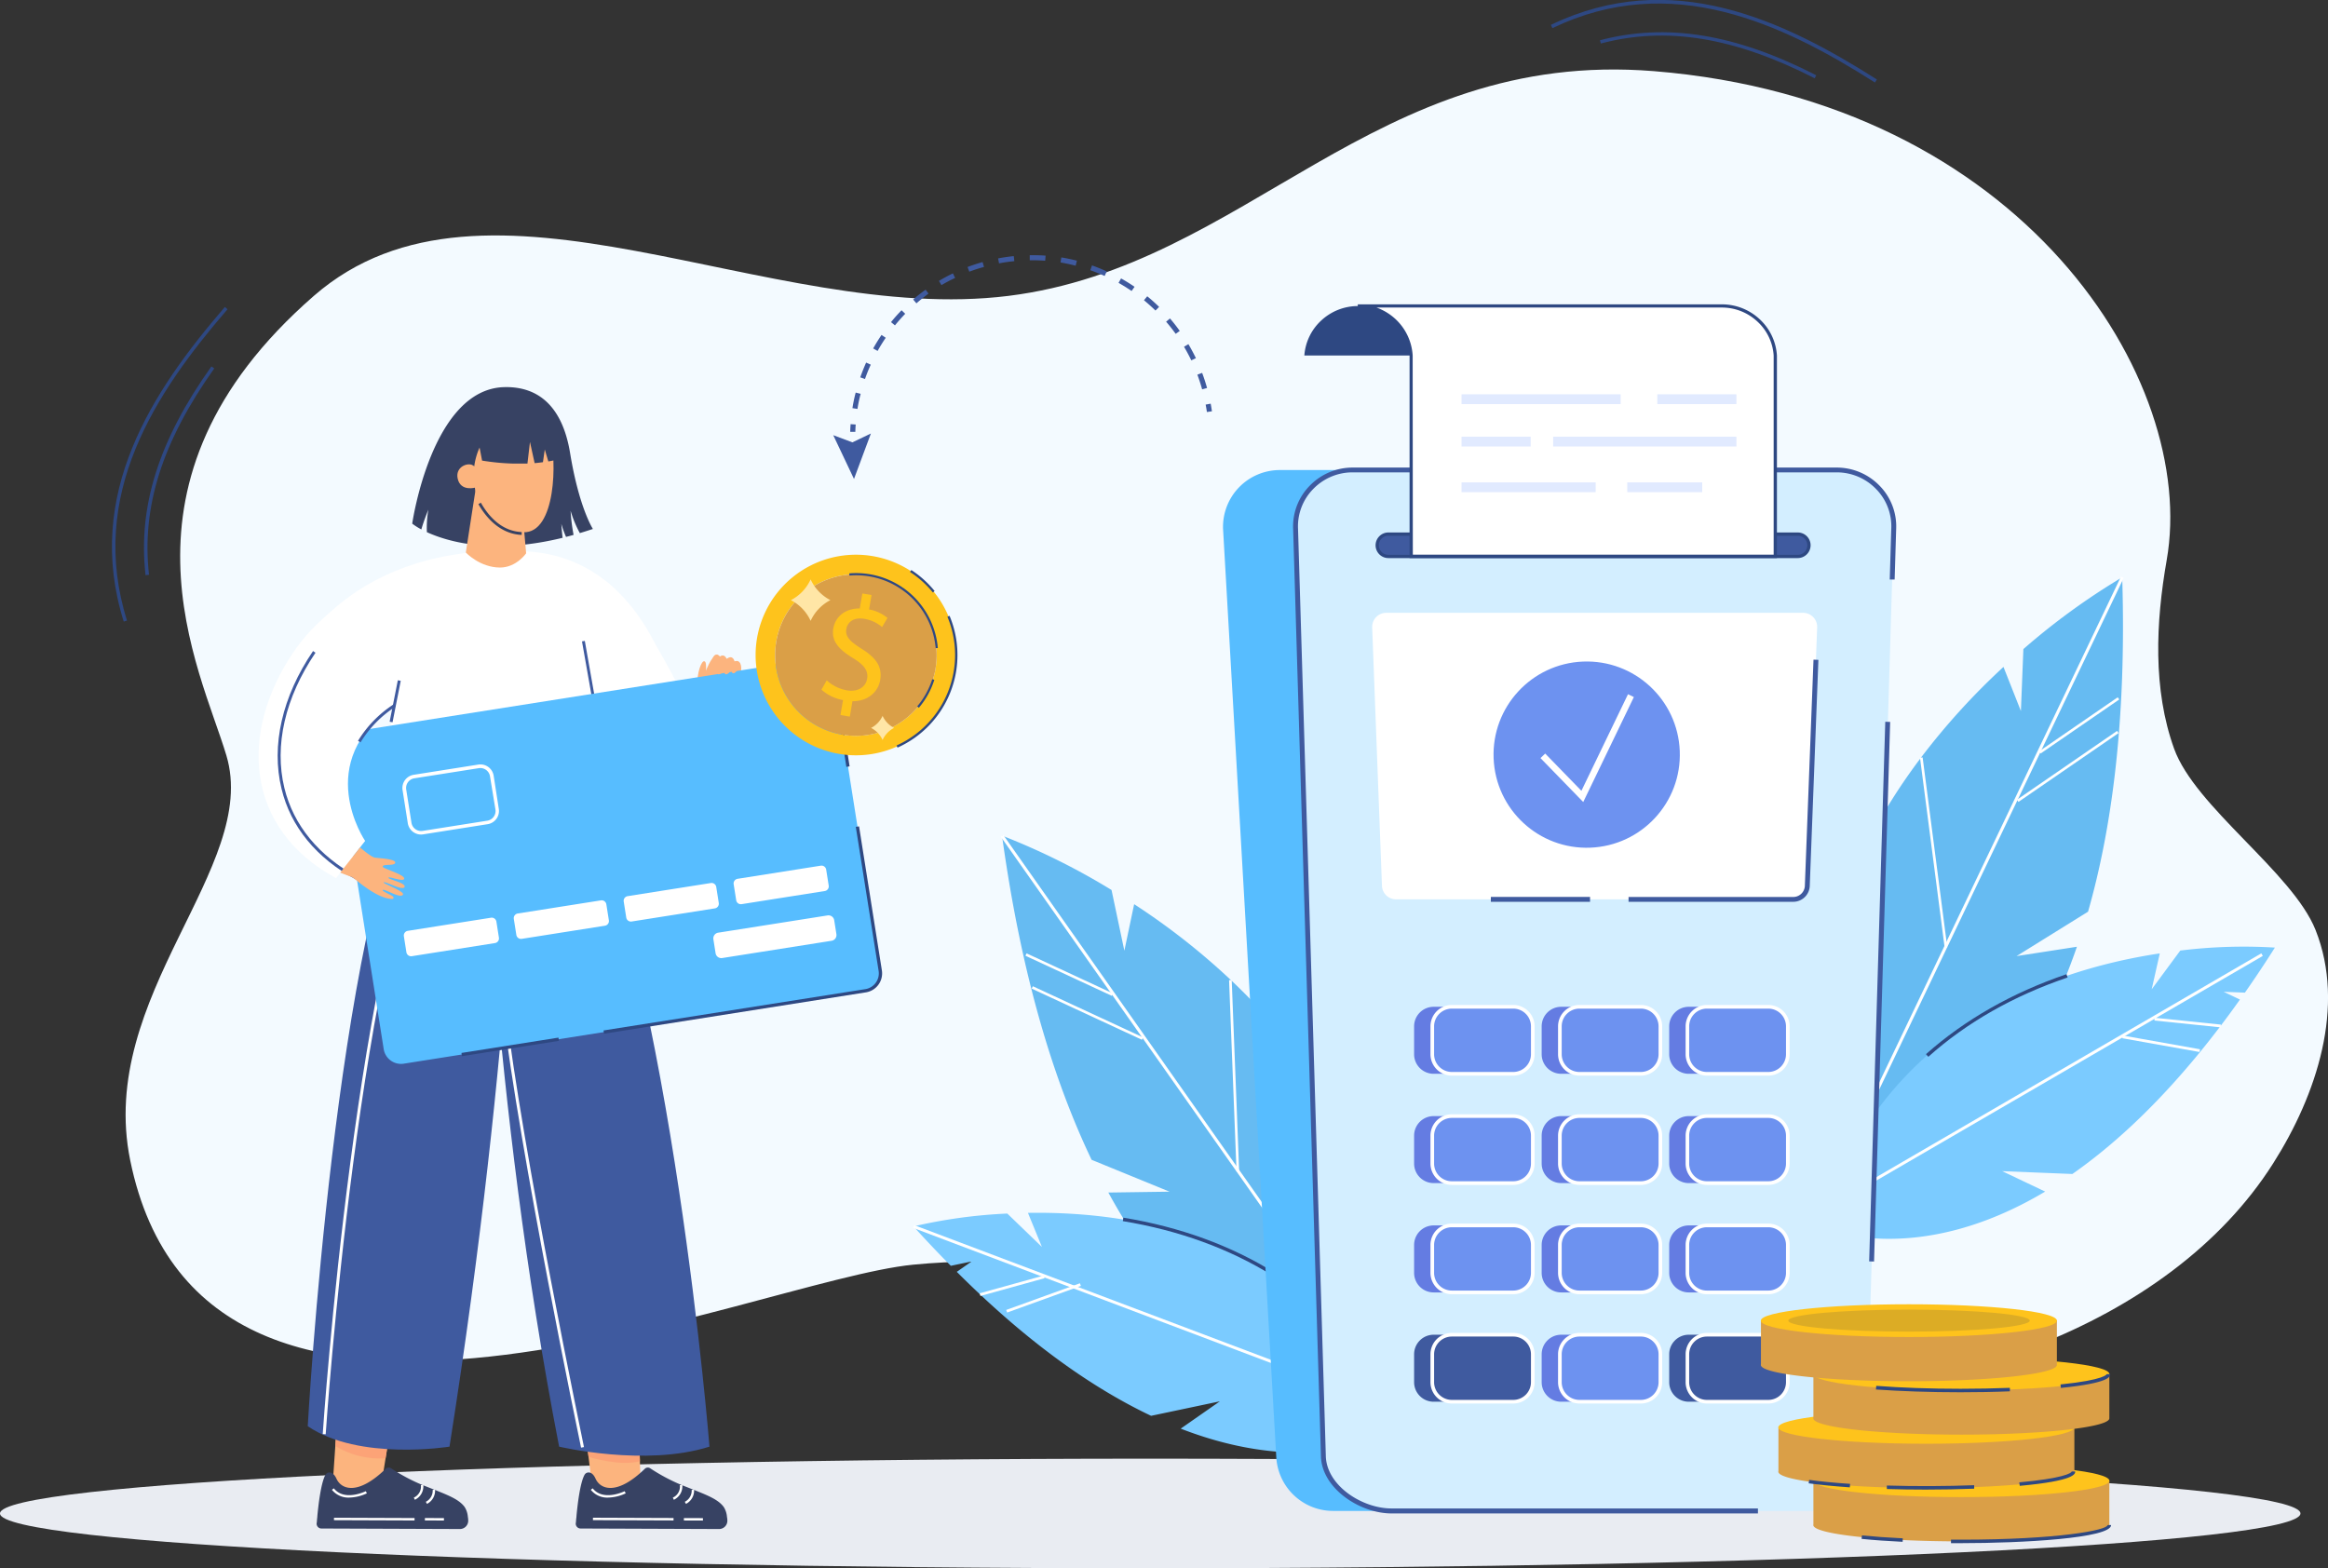 <svg width="662" height="446" fill="none" xmlns="http://www.w3.org/2000/svg"><rect width="100%" height="100%" fill="#333333" stroke="none"/><g clip-path="url(#a)"><path d="M493.995 395.881c54.403 3.841 122.406-17.726 152.41-65.024 12.422-19.582 20.67-44.711 12.06-66.37-6.55-16.41-34.261-34.952-40.236-51.594-6.067-16.873-5.205-35.879-2.097-53.615 8.953-50.972-40.82-130.55-145.831-139.047-79.721-6.438-115.718 55.46-183.508 63.911-68.402 8.525-148.615-42.623-197.544 0C28.472 137.09 56.99 190.084 64.385 214.88c9.51 31.863-36.933 68.206-27.359 115.096 21.412 104.819 177.051 34.145 222.658 29.684 46.332-4.499 92.302 8.691 137.705 19.275 45.404 10.584 93.489 18.552 137.863 4.017l-41.257 12.93Z" fill="#F3FAFF"/><path d="M327.085 445.999c180.644 0 327.085-6.977 327.085-15.583 0-8.607-146.441-15.584-327.085-15.584C146.441 414.832 0 421.809 0 430.416c0 8.606 146.441 15.583 327.085 15.583Z" fill="#E9ECF2"/><path d="m42.38 163.462-.993.111c-2.2-19.424 3.71-38.31 18.73-59.366l.808.575c-14.825 20.843-20.726 39.506-18.546 58.68Z" fill="#2E4882"/><path d="m36.117 176.476-.928.297c-11.374-36.177 8.137-65.554 28.76-89.477l.752.65c-20.466 23.709-39.81 52.771-28.584 88.53ZM516.029 22.262c-22.823-11.66-42.138-14.841-60.804-9.888l-.251-.927c18.917-4.982 38.455-1.855 61.51 9.962l-.455.854Z" fill="#2E4882"/><path d="M533.174 23.468C506.77 6.697 475.218-8.256 441.448 8.005l-.436-.928c34.215-16.474 66.055-1.4 92.7 15.519l-.538.872Z" fill="#2E4882"/><path d="M243.226 122.823h-1.447c0-.732.056-1.465.102-2.198l1.447.102a38.43 38.43 0 0 0-.102 2.096ZM341.845 110.727a53.222 53.222 0 0 0-1.354-4.174l1.354-.51a52.64 52.64 0 0 1 1.401 4.295l-1.401.389Zm-98.016 5.566-1.428-.223c.232-1.484.538-2.968.927-4.424l1.41.352a40.072 40.072 0 0 0-.909 4.323v-.028Zm94.936-13.812a51.304 51.304 0 0 0-2.069-3.868l1.244-.742a54.818 54.818 0 0 1 2.133 3.989l-1.308.621Zm-92.774 5.306-1.364-.473a56.87 56.87 0 0 1 1.67-4.202l1.317.594a44.541 44.541 0 0 0-1.651 4.109l.028-.028Zm88.33-12.847a48.513 48.513 0 0 0-2.718-3.451l1.095-.928a48.42 48.42 0 0 1 2.783 3.553l-1.16.826Zm-84.758 4.86-1.262-.705a52.872 52.872 0 0 1 2.375-3.84l1.197.807a46.974 46.974 0 0 0-2.31 3.738Zm79.016-11.483a54.669 54.669 0 0 0-3.275-2.932l.927-1.122c1.169.928 2.301 1.966 3.377 3.015l-1.029 1.039Zm-74.081 4.22-1.122-.927c.927-1.17 1.957-2.3 2.996-3.377l1.039 1.002a54.647 54.647 0 0 0-2.922 3.302h.009Zm67.29-9.786a60.27 60.27 0 0 0-3.711-2.31l.714-1.261a49.843 49.843 0 0 1 3.841 2.384l-.844 1.187Zm-61.194 3.516-.928-1.095a45.631 45.631 0 0 1 3.544-2.783l.826 1.095c-1.179.927-2.338 1.8-3.442 2.783Zm53.53-7.783a51.31 51.31 0 0 0-4.082-1.633l.483-1.372c1.41.5 2.783 1.066 4.193 1.688l-.594 1.317Zm-46.387 2.644-.733-1.243a49.768 49.768 0 0 1 3.971-2.143l.631 1.299A40.187 40.187 0 0 0 267.7 81.1l.037.028Zm38.14-5.566a62.417 62.417 0 0 0-4.305-.927l.232-1.429c1.484.241 2.969.556 4.425.928l-.352 1.428Zm-30.235 1.725-.511-1.354a53.827 53.827 0 0 1 4.286-1.41l.399 1.392c-1.447.39-2.848.844-4.212 1.363l.038.01Zm21.57-3.135a49.52 49.52 0 0 0-4.389-.13v-1.447c1.494 0 3.016 0 4.509.13l-.12 1.447Zm-13.119.76-.269-1.428a56.202 56.202 0 0 1 4.463-.65l.148 1.439a44.83 44.83 0 0 0-4.379.63l.037.01ZM344.629 116.97l-1.429.204a49.805 49.805 0 0 0-.353-2.114l1.429-.26c.13.714.25 1.438.353 2.17ZM247.652 123.288l-5.261 2.513-5.446-2.04 5.901 12.448 4.806-12.921Z" fill="#3F5A9F"/><path d="M198.333 194.852c-.214-3.293 1.132-7.17 2.013-6.781.881.39.056 3.46.668 4.388.807 1.215 1.503 2.356.928 5.222l-3.609-2.829ZM168.645 424.711l-2.625-21.214h15.558l.686 21.214h-13.619Z" fill="#FCB47E"/><path d="M181.967 415.565c-5.881 1.54-14.612-1.252-14.612-1.252l-.621-5.037 15.104 1.234.129 5.055Z" fill="#FCA377"/><path d="m94.435 424.711 1.438-21.214h15.558l-3.377 21.214h-13.62Z" fill="#FCB47E"/><path d="m110.708 408.023-1.067 6.698a24.23 24.23 0 0 1-14.288-3.516l.446-6.493 14.909 3.311Z" fill="#FCA377"/><path d="M201.747 411.41s-10.391-130.486-38.464-193.925l-26.088 1.308s2.226 91.879 21.802 192.617c.009 0 24.492 5.806 42.75 0Z" fill="#3F5A9F"/><path d="M127.824 411.41s-25.67 4.146-40.31-5.807c0 0 7.793-141.478 31.673-187.867h28.083s-.919 76.258-19.446 193.674Z" fill="#3F5A9F"/><path d="M119.818 150.568c.686-2.467 1.985-5.621 1.985-5.621-.36 2.11-.5 4.252-.417 6.391 6.095 2.783 18.833 6.438 38.603 1.605-.25-2.032-.362-3.961-.362-3.961a27.436 27.436 0 0 0 1.336 3.71c.705-.185 1.42-.371 2.143-.575a52.607 52.607 0 0 1-.853-6.873 31.86 31.86 0 0 0 2.635 6.363 128.67 128.67 0 0 0 3.711-1.178s-3.943-6.011-6.495-21.659c-2.133-12.866-8.73-18.942-18.758-18.673-20.624.556-26.126 38.82-26.126 38.82.821.618 1.69 1.17 2.598 1.651Z" fill="#374263"/><path d="M191.115 195.956s-8.266-37.206-41.136-39.127c-50.58-2.959-66.12 29.934-66.12 29.934l107.256 9.193Z" fill="#fff"/><path d="M138.744 119.54c5.566-3.191 15.391-3.33 17.627 4.23 2.069 6.966 1.744 27.995-7.589 27.596-9.76-.417-12.84-7.838-13.703-12.365-.315-1.632-1.92-16.27 3.665-19.461Z" fill="#FCB47E"/><path d="M135.311 138.63s-4.36 1.345-5.177-2.579c-.732-3.534 3.47-4.907 4.815-3.367l.362 5.946ZM195.689 240.759c6.253-12.235 11.133-40.815 11.133-40.815.733-1.122 3.766-5.992 3.952-9.702.083-1.651-.752-2.625-1.856-2.087-.399-1.336-1.196-1.587-2.273-.798-.593-1.178-1.326-1.132-2.059-.557-1.596-2.671-4.778 5.807-4.769 6.865 0 .714.232 3.32.343 4.09.14 1.021-18.758 33.218-18.758 33.218l14.287 9.786Z" fill="#FCB47E"/><path d="m92.617 407.894-.845-.056c.093-1.419 9.602-142.006 33.742-187.691l.742.39c-24.056 45.527-33.547 185.938-33.64 187.357Z" fill="#fff"/><path d="m113.083 195.075-8.851 50.619c23.101 6.938 49.17.705 70.508-13.441l-8.832-49.914-16.43-25.046s-8.007 9.137-16.839-.204l-22.998 9.638 3.442 28.348Z" fill="#fff"/><path d="m197.182 206.048-4.638-11.567s-11.671-23.719-21.273-29.86l-6.133 41.52 32.044-.093Z" fill="#fff"/><path d="m142.631 297.676-.826-.083a1455.835 1455.835 0 0 0 3.285-41.204l.825.046a1454.059 1454.059 0 0 1-3.284 41.241Z" fill="#47393D"/><path d="M165.231 411.697c-.176-.835-17.488-83.892-22.414-125.746l.835-.102c4.926 41.816 22.265 124.846 22.405 125.681l-.826.167Z" fill="#fff"/><path d="m166.301 182.264-.804.142 8.813 49.922.804-.142-8.813-49.922Z" fill="#3F5A9F"/><path d="M131.739 131.905a2.56 2.56 0 0 1 1.692-.176c.567.137 1.07.464 1.426.927a18.742 18.742 0 0 1 1.521-5.38l.705 3.71c2.867.475 5.761.757 8.665.844h4.24l.715-6.15 1.326 6.03c.928-.074 1.633-.176 2.366-.269l.519-3.618 1.012 3.404a36.04 36.04 0 0 0 1.994-.389c.204-2.588.288-9.554-4.323-13.599-5.288-4.638-16.477-2.087-19.065 3.469a32.33 32.33 0 0 0-2.793 11.197Z" fill="#374263"/><path d="M142.195 161.403c4.639 0 7.422-4.045 7.422-4.045l-1.178-13.431-12.757-7.57-3.219 20.769s3.989 4.277 9.732 4.277Z" fill="#FCB47E"/><path d="M148.346 152.127v-.817c-5.798-.241-9.509-4.638-11.606-8.348l-.705.408c2.199 3.831 6.142 8.478 12.311 8.757ZM165.138 434.692l39.327.149a2.352 2.352 0 0 0 1.731-.742 2.352 2.352 0 0 0 .635-1.772v-.065c0-.306-.065-.612-.111-.928a6.101 6.101 0 0 0-.928-2.783c-1.856-2.476-5.474-3.626-11.912-6.205a52.502 52.502 0 0 1-8.981-4.777 1.22 1.22 0 0 0-.803-.199 1.218 1.218 0 0 0-.746.356c-7.812 7.579-12.58 5.937-14 2.783-1.076-2.393-2.625-1.855-3.061-1.196-1.318 2.179-2.06 8.598-2.357 11.817 0 .353-.074.668-.093.928l-.074.927a1.364 1.364 0 0 0 .262 1.195 1.375 1.375 0 0 0 1.111.512Z" fill="#374263"/><path d="M191.625 426.52a4.198 4.198 0 0 0 2.385-4.258l-.678.102a3.451 3.451 0 0 1-2.004 3.544l.297.612ZM195.067 427.688a4.236 4.236 0 0 0 2.301-4.044l-.677.074a3.567 3.567 0 0 1-1.958 3.377l.334.593ZM172.876 425.898a12.392 12.392 0 0 0 5.056-1.206l-.306-.603c-.056 0-6.04 3.006-9.092-.825l-.529.426a5.937 5.937 0 0 0 2.174 1.681 5.947 5.947 0 0 0 2.697.527ZM168.617 431.625l-.003.686 22.916.084.002-.686-22.915-.084ZM194.471 431.722l-.003.686 5.418.02.003-.686-5.418-.02Z" fill="#fff"/><path d="m91.438 434.692 39.327.148a2.37 2.37 0 0 0 1.734-.741 2.36 2.36 0 0 0 .641-1.773v-.065c0-.306-.055-.612-.102-.927a6.084 6.084 0 0 0-.927-2.783c-1.856-2.477-5.474-3.627-11.913-6.206a51.657 51.657 0 0 1-8.98-4.777 1.235 1.235 0 0 0-1.559.158c-7.802 7.578-12.57 5.937-13.99 2.783-1.086-2.393-2.635-1.855-3.062-1.197-1.317 2.18-2.06 8.599-2.365 11.818 0 .352-.065.668-.084.927l-.074.928a1.36 1.36 0 0 0 .742 1.579c.191.089.401.133.612.128Z" fill="#374263"/><path d="M117.972 426.52a4.214 4.214 0 0 0 2.393-4.258l-.677.102a3.458 3.458 0 0 1-.427 2.101 3.457 3.457 0 0 1-1.586 1.443l.297.612ZM121.423 427.688a4.219 4.219 0 0 0 2.291-4.044l-.677.074a3.543 3.543 0 0 1-1.948 3.377l.334.593ZM99.269 425.898a12.396 12.396 0 0 0 5.056-1.206l-.306-.603c-.065 0-6.04 3.006-9.092-.825l-.539.426a5.992 5.992 0 0 0 4.88 2.208ZM94.972 431.633l-.003.687 22.915.084.003-.687-22.915-.084ZM120.826 431.712l-.003.686 5.418.02.003-.686-5.418-.02Z" fill="#fff"/><path d="m114.808 302.5 131.359-20.741a4.99 4.99 0 0 0 4.147-5.686l-13.35-84.533a4.99 4.99 0 0 0-5.696-4.137l-131.36 20.732a5.001 5.001 0 0 0-4.146 5.696l13.35 84.532a4.993 4.993 0 0 0 5.696 4.137Z" fill="#57BDFF"/><path d="m139.619 260.988-23.653 3.732a1.347 1.347 0 0 0-1.119 1.539l.719 4.554a1.345 1.345 0 0 0 1.539 1.118l23.652-3.732a1.345 1.345 0 0 0 1.119-1.539l-.719-4.554a1.345 1.345 0 0 0-1.538-1.118ZM170.882 256.054l-23.652 3.733a1.345 1.345 0 0 0-1.119 1.539l.719 4.553a1.344 1.344 0 0 0 1.538 1.119l23.653-3.733a1.345 1.345 0 0 0 1.119-1.538l-.719-4.554a1.347 1.347 0 0 0-1.539-1.119ZM202.136 251.122l-23.652 3.733a1.345 1.345 0 0 0-1.119 1.538l.719 4.554a1.345 1.345 0 0 0 1.539 1.119l23.652-3.733a1.344 1.344 0 0 0 1.119-1.538l-.719-4.554a1.346 1.346 0 0 0-1.539-1.119ZM233.4 246.188l-23.652 3.733a1.344 1.344 0 0 0-1.119 1.538l.718 4.554a1.347 1.347 0 0 0 1.539 1.119l23.652-3.733a1.345 1.345 0 0 0 1.119-1.539l-.719-4.553a1.344 1.344 0 0 0-1.538-1.119ZM235.34 260.335l-31.112 4.91a1.644 1.644 0 0 0-1.366 1.878l.627 3.968a1.641 1.641 0 0 0 1.878 1.365l31.111-4.91a1.641 1.641 0 0 0 1.366-1.878l-.626-3.967a1.642 1.642 0 0 0-1.878-1.366ZM115.968 234.145l-1.494-9.461a3.804 3.804 0 0 1 3.164-4.342l18.388-2.903a3.805 3.805 0 0 1 4.351 3.154l1.466 9.452a3.803 3.803 0 0 1-3.164 4.341l-18.388 2.904a3.816 3.816 0 0 1-4.323-3.145Zm1.855-12.801a2.783 2.783 0 0 0-2.31 3.182l1.494 9.461a2.783 2.783 0 0 0 3.182 2.31l18.388-2.903a2.785 2.785 0 0 0 2.31-3.173l-1.549-9.452a2.785 2.785 0 0 0-3.183-2.31l-18.332 2.885Z" fill="#fff"/><path d="m238.398 197.698-.916.145 3.197 20.249.916-.145-3.197-20.249ZM171.762 293.975l-.139-.927 74.47-11.753a4.54 4.54 0 0 0 3.757-5.167l-6.494-40.981.928-.139 6.494 40.981a5.465 5.465 0 0 1-4.527 6.224l-74.489 11.762ZM158.801 295.09l-27.583 4.358.145.916 27.583-4.358-.145-.916Z" fill="#2E4882"/><path d="M209.763 188.062a.982.982 0 0 1 .698.955 1 1 0 0 1-.095.409c-.455.927-1.216 2.003-1.745 2.04-.927.056-.463-1.549-.102-2.783a.992.992 0 0 1 .483-.591.998.998 0 0 1 .761-.067v.037Z" fill="#FCB47E"/><path d="M208.148 188.034a.998.998 0 0 1 .381 1.197c-.408 1.085-1.299 2.662-2.19 2.523-.566-.093-.195-1.8.177-3.182a1.068 1.068 0 0 1 .682-.676 1.075 1.075 0 0 1 .95.138Z" fill="#FCB47E"/><path d="M205.81 187.459a.993.993 0 0 1 .78 1.168c-.232 1.151-.817 2.672-2.013 3.108-1.03.362-.446-2.069-.075-3.571a.985.985 0 0 1 1.169-.733l.139.028Z" fill="#FCB47E"/><path d="M203.899 186.17a1.252 1.252 0 0 1 .863 1.79c-.464 1.169-1.262 2.495-2.004 2.681-.742.185-.352-1.763-.093-3.266.112-.677.631-1.307 1.234-1.205Z" fill="#FCB47E"/><path d="M103.833 239.154s-15.373-22.503 8.424-38.542l13.619-38.282v-.25c-15.957-.13-33.102 9.638-42.38 23.32-15.53 22.874-13.915 50.229 12.062 64.338l8.275-10.584Z" fill="#fff"/><path d="m111.626 205.408-.826-.167 2.329-11.781.826.158-2.329 11.79ZM101.198 250.109c-11.207-6.076-18.555-14.999-21.143-25.797-2.997-12.318.185-26.223 8.962-39.154l.696.473c-8.638 12.736-11.783 26.4-8.842 38.477 2.57 10.566 9.742 19.294 20.726 25.259l-.399.742Z" fill="#3F5A9F"/><path d="M102.376 241.009c.78.631 3.21 2.718 4.203 2.885.993.167 5.947.362 5.808 1.429-.139 1.066-3.591.25-3.554 1.15 0 .556 6.736 2.365 6.059 3.543-.446.77-4.361-.881-4.444-.399-.084.483 5.177 1.485 4.583 2.653-.594 1.169-5.678-1.855-5.938-1.289-.13.297 6.003 2.495 5.492 3.441-.695 1.271-5.399-1.855-5.761-1.298-.185.269 1.679 1.076 2.728 1.688.575.343.389.872-.065.853-4.741-.213-10.678-5.973-11.439-6.252a71.666 71.666 0 0 1-3.294-1.252l5.622-7.152Z" fill="#FCB47E"/><path d="m102.534 211.113-.733-.418a32.814 32.814 0 0 1 10.205-10.435l.474.695a31.793 31.793 0 0 0-9.946 10.158Z" fill="#3F5A9F"/><path d="M603.506 164.186v.927c1.15 39.451-2.895 70.201-9.741 94.161l-20.337 12.634 16.7-2.588.473-.074c-9.073 26.334-21.616 43.346-33.464 54.292a86.721 86.721 0 0 1-20.299 14.183l-1.141.557c-.928.454-1.855.853-2.718 1.224l-11.133.585c-.158-.52-.297-1.03-.436-1.559-.102-.324-.186-.649-.269-.927-.084-.279-.232-.863-.343-1.299-13.211-50.916 3.442-91.536 25.197-120.486.06-.104.131-.2.213-.288a197.29 197.29 0 0 1 23.509-25.861l4.955 12.55.705-17.624a193.51 193.51 0 0 1 27.479-20.046c.427-.269.65-.361.65-.361Z" fill="#66BBF2"/><path d="m603.905 164.343-.371.779-22.971 48.078-.408.853-6.263 13.107-.213.436-19.965 41.798-.028.056-32.536 68.113-.492 1.021-.77 1.614-.974.056.761-1.624 1.132-2.365 32.109-67.205.594-1.252 49.346-103.27.269-.575.78.38Z" fill="#fff"/><path d="m602.022 207.858-28.474 19.581.426.619 28.473-19.581-.425-.619ZM602.205 198.303l-22.321 15.349.426.619 22.321-15.349-.426-.619ZM546.728 215.397l-.745.097 7.008 54.026.746-.097-7.009-54.026Z" fill="#fff"/><path d="M517.356 348.833s26.505 12.523 64.218-9.962l-12.228-5.807 19.965.807c14.714-10.296 30.876-25.973 47.649-49.608l-4.638-2.208 6.048.242a316.571 316.571 0 0 0 8.526-12.811 146.52 146.52 0 0 0-26.904.844l-8.127 11.011 2.301-10.204c-32.397 4.889-79.526 21.855-96.81 77.696Z" fill="#7BCBFF"/><path d="m643.041 271.123-131.017 76.161.423.726 131.016-76.161-.422-.726Z" fill="#fff"/><path d="m612.716 289.443-.081.784 18.827 1.942.08-.784-18.826-1.942ZM603.649 294.492l-.139.776 21.958 3.911.138-.777-21.957-3.91Z" fill="#fff"/><path d="m548.342 300.542-.658-.751c11.04-9.805 24.483-17.458 39.948-22.736l.325.928c-15.345 5.204-28.677 12.782-39.615 22.559Z" fill="#2E4882"/><path d="M284.947 237.698c.046.324.093.64.13.927 5.455 39.089 14.584 68.726 25.336 91.211l22.164 9.063-16.922.241h-.482c13.341 24.452 28.546 39.126 42.064 47.939a86.795 86.795 0 0 0 22.386 10.593l1.215.362c1.002.287 1.967.528 2.876.751l11.133-1.289c.065-.548.13-1.076.177-1.614 0-.334.074-.668.092-1.011.019-.344.093-.928.13-1.327 4.518-52.409-18.685-89.68-44.977-114.596a2.196 2.196 0 0 0-.26-.241 195.74 195.74 0 0 0-27.498-21.567l-2.783 13.237-3.646-17.272a194.708 194.708 0 0 0-30.439-15.185l-.696-.222Z" fill="#66BBF2"/><path d="m284.585 237.948.501.705 30.671 43.57.548.769 8.359 11.883.287.39 26.663 37.874.038.055 43.455 61.723.659.918 1.03 1.466.974-.111-1.03-1.466-1.503-2.143-42.89-60.906-.798-1.132-65.897-93.586-.362-.51-.705.501Z" fill="#fff"/><path d="m293.698 280.473-.317.682 31.346 14.548.317-.682-31.346-14.548ZM291.916 271.123l-.316.682 24.572 11.404.316-.682-24.572-11.404ZM350.256 278.723l-.751.029 2.12 54.437.751-.029-2.12-54.437Z" fill="#fff"/><path d="M400.785 405.361s-24.122 16.799-65.035.928l11.133-7.764-19.548 4.119c-16.226-7.69-34.781-20.463-55.256-40.945l4.231-2.959-5.929 1.243a315.829 315.829 0 0 1-10.613-11.205 145.989 145.989 0 0 1 26.673-3.655l9.843 9.489-3.971-9.684c32.749-.556 82.05 8.293 108.472 60.433Z" fill="#7BCBFF"/><path d="m259.93 348.401-.298.789 142.519 53.817.298-.789-142.519-53.817Z" fill="#fff"/><path d="m296.826 362.745-18.238 5.057.211.76 18.237-5.057-.21-.76ZM307.092 364.951l-20.965 7.582.268.741 20.965-7.581-.268-.742Z" fill="#fff"/><path d="m362.107 362.905.529-.844c-12.524-7.829-27.053-13.126-43.186-15.769l-.158.983c15.994 2.625 30.402 7.875 42.815 15.63Z" fill="#2E4882"/><path d="M406.017 429.693h-26.821a16.192 16.192 0 0 1-16.272-15.398l-15.132-263.921a16.161 16.161 0 0 1 16.273-16.697h30.931l11.021 296.016Z" fill="#57BDFF"/><path d="m538.499 150.374-7.923 263.921a16.176 16.176 0 0 1-16.273 15.398H395.71c-8.739 0-19.019-6.79-19.38-15.398l-7.914-263.921a16.146 16.146 0 0 1 4.577-11.816 16.166 16.166 0 0 1 11.695-4.881h137.538a16.156 16.156 0 0 1 16.273 16.697Z" fill="#D3EEFF"/><path d="M401.156 151.895h-6.346a3.179 3.179 0 0 0-1.214 6.112c.385.16.797.242 1.214.242h116.423a3.2 3.2 0 0 0 3.172-3.173 3.182 3.182 0 0 0-3.172-3.181H401.156Z" fill="#3F5A9F"/><path d="M509.924 255.768H396.99a4.009 4.009 0 0 1-4.008-3.859l-2.783-73.466a4.006 4.006 0 0 1 4.008-4.165h118.519a4 4 0 0 1 3.749 2.583c.192.504.28 1.042.259 1.582l-2.783 73.466a4.005 4.005 0 0 1-4.027 3.859Z" fill="#fff"/><path d="M425.138 286.322h-17.46a5.557 5.557 0 0 0-5.557 5.557v7.94a5.556 5.556 0 0 0 5.557 5.556h17.46a5.556 5.556 0 0 0 5.557-5.556v-7.94a5.557 5.557 0 0 0-5.557-5.557ZM425.138 317.406h-17.46a5.557 5.557 0 0 0-5.557 5.557v7.94a5.556 5.556 0 0 0 5.557 5.556h17.46a5.556 5.556 0 0 0 5.557-5.556v-7.94a5.557 5.557 0 0 0-5.557-5.557ZM425.138 348.499h-17.46a5.557 5.557 0 0 0-5.557 5.556v7.941a5.557 5.557 0 0 0 5.557 5.556h17.46a5.557 5.557 0 0 0 5.557-5.556v-7.941a5.557 5.557 0 0 0-5.557-5.556Z" fill="#647CE2"/><path d="M425.138 379.583h-17.46a5.557 5.557 0 0 0-5.557 5.556v7.941a5.557 5.557 0 0 0 5.557 5.556h17.46a5.557 5.557 0 0 0 5.557-5.556v-7.941a5.557 5.557 0 0 0-5.557-5.556Z" fill="#3F5A9F"/><path d="M461.413 286.322h-17.46a5.557 5.557 0 0 0-5.557 5.557v7.94a5.556 5.556 0 0 0 5.557 5.556h17.46a5.556 5.556 0 0 0 5.557-5.556v-7.94a5.557 5.557 0 0 0-5.557-5.557ZM461.413 317.406h-17.46a5.557 5.557 0 0 0-5.557 5.557v7.94a5.556 5.556 0 0 0 5.557 5.556h17.46a5.556 5.556 0 0 0 5.557-5.556v-7.94a5.557 5.557 0 0 0-5.557-5.557ZM461.413 348.499h-17.46a5.557 5.557 0 0 0-5.557 5.556v7.941a5.557 5.557 0 0 0 5.557 5.556h17.46a5.557 5.557 0 0 0 5.557-5.556v-7.941a5.557 5.557 0 0 0-5.557-5.556ZM461.413 379.583h-17.46a5.557 5.557 0 0 0-5.557 5.556v7.941a5.557 5.557 0 0 0 5.557 5.556h17.46a5.557 5.557 0 0 0 5.557-5.556v-7.941a5.557 5.557 0 0 0-5.557-5.556ZM497.678 286.322h-17.46a5.557 5.557 0 0 0-5.557 5.557v7.94a5.556 5.556 0 0 0 5.557 5.556h17.46a5.556 5.556 0 0 0 5.557-5.556v-7.94a5.557 5.557 0 0 0-5.557-5.557ZM497.678 317.406h-17.46a5.557 5.557 0 0 0-5.557 5.557v7.94a5.556 5.556 0 0 0 5.557 5.556h17.46a5.556 5.556 0 0 0 5.557-5.556v-7.94a5.557 5.557 0 0 0-5.557-5.557ZM497.678 348.499h-17.46a5.557 5.557 0 0 0-5.557 5.556v7.941a5.557 5.557 0 0 0 5.557 5.556h17.46a5.557 5.557 0 0 0 5.557-5.556v-7.941a5.557 5.557 0 0 0-5.557-5.556Z" fill="#647CE2"/><path d="M497.678 379.583h-17.46a5.557 5.557 0 0 0-5.557 5.556v7.941a5.557 5.557 0 0 0 5.557 5.556h17.46a5.557 5.557 0 0 0 5.557-5.556v-7.941a5.557 5.557 0 0 0-5.557-5.556Z" fill="#3F5A9F"/><path d="M430.315 286.322h-17.46a5.557 5.557 0 0 0-5.557 5.557v7.94a5.556 5.556 0 0 0 5.557 5.556h17.46a5.556 5.556 0 0 0 5.557-5.556v-7.94a5.557 5.557 0 0 0-5.557-5.557ZM430.315 317.406h-17.46a5.557 5.557 0 0 0-5.557 5.557v7.94a5.556 5.556 0 0 0 5.557 5.556h17.46a5.556 5.556 0 0 0 5.557-5.556v-7.94a5.557 5.557 0 0 0-5.557-5.557ZM430.315 348.499h-17.46a5.557 5.557 0 0 0-5.557 5.556v7.941a5.557 5.557 0 0 0 5.557 5.556h17.46a5.557 5.557 0 0 0 5.557-5.556v-7.941a5.557 5.557 0 0 0-5.557-5.556Z" fill="#6D92F0"/><path d="M430.315 379.583h-17.46a5.557 5.557 0 0 0-5.557 5.556v7.941a5.557 5.557 0 0 0 5.557 5.556h17.46a5.557 5.557 0 0 0 5.557-5.556v-7.941a5.557 5.557 0 0 0-5.557-5.556Z" fill="#3F5A9F"/><path d="M466.59 286.322h-17.461a5.557 5.557 0 0 0-5.557 5.557v7.94a5.556 5.556 0 0 0 5.557 5.556h17.461a5.556 5.556 0 0 0 5.557-5.556v-7.94a5.557 5.557 0 0 0-5.557-5.557ZM466.59 317.406h-17.461a5.557 5.557 0 0 0-5.557 5.557v7.94a5.556 5.556 0 0 0 5.557 5.556h17.461a5.556 5.556 0 0 0 5.557-5.556v-7.94a5.557 5.557 0 0 0-5.557-5.557ZM466.59 348.499h-17.461a5.557 5.557 0 0 0-5.557 5.556v7.941a5.557 5.557 0 0 0 5.557 5.556h17.461a5.557 5.557 0 0 0 5.557-5.556v-7.941a5.557 5.557 0 0 0-5.557-5.556ZM466.59 379.583h-17.461a5.557 5.557 0 0 0-5.557 5.556v7.941a5.557 5.557 0 0 0 5.557 5.556h17.461a5.557 5.557 0 0 0 5.557-5.556v-7.941a5.557 5.557 0 0 0-5.557-5.556ZM502.864 286.322h-17.46a5.557 5.557 0 0 0-5.557 5.557v7.94a5.556 5.556 0 0 0 5.557 5.556h17.46a5.556 5.556 0 0 0 5.558-5.556v-7.94a5.557 5.557 0 0 0-5.558-5.557ZM502.864 317.406h-17.46a5.557 5.557 0 0 0-5.557 5.557v7.94a5.556 5.556 0 0 0 5.557 5.556h17.46a5.556 5.556 0 0 0 5.558-5.556v-7.94a5.557 5.557 0 0 0-5.558-5.557ZM502.864 348.499h-17.46a5.557 5.557 0 0 0-5.557 5.556v7.941a5.557 5.557 0 0 0 5.557 5.556h17.46a5.557 5.557 0 0 0 5.558-5.556v-7.941a5.557 5.557 0 0 0-5.558-5.556Z" fill="#6D92F0"/><path d="M502.864 379.583h-17.46a5.557 5.557 0 0 0-5.557 5.556v7.941a5.557 5.557 0 0 0 5.557 5.556h17.46a5.557 5.557 0 0 0 5.558-5.556v-7.941a5.557 5.557 0 0 0-5.558-5.556Z" fill="#3F5A9F"/><path d="M430.324 305.895h-17.479a6.09 6.09 0 0 1-6.076-6.076v-7.94a6.083 6.083 0 0 1 6.076-6.076h17.47a6.073 6.073 0 0 1 6.067 6.076v7.94a6.078 6.078 0 0 1-6.058 6.076Zm-17.479-19.053a5.045 5.045 0 0 0-5.037 5.037v7.94a5.045 5.045 0 0 0 5.037 5.037h17.47a5.05 5.05 0 0 0 5.037-5.037v-7.94a5.043 5.043 0 0 0-5.037-5.037h-17.47ZM430.324 336.979h-17.479a6.09 6.09 0 0 1-6.076-6.076v-7.94a6.073 6.073 0 0 1 6.076-6.067h17.47a6.067 6.067 0 0 1 6.067 6.067v7.94a6.078 6.078 0 0 1-6.058 6.076Zm-17.479-19.053a5.045 5.045 0 0 0-5.037 5.037v7.94a5.045 5.045 0 0 0 5.037 5.037h17.47a5.05 5.05 0 0 0 5.037-5.037v-7.94a5.043 5.043 0 0 0-5.037-5.037h-17.47ZM430.324 368.063h-17.479a6.09 6.09 0 0 1-6.076-6.076v-7.931a6.073 6.073 0 0 1 6.076-6.076h17.47a6.061 6.061 0 0 1 4.293 1.78 6.05 6.05 0 0 1 1.774 4.296v7.931a6.078 6.078 0 0 1-6.058 6.076Zm-17.479-19.044a5.045 5.045 0 0 0-5.037 5.037v7.931a5.045 5.045 0 0 0 5.037 5.037h17.47a5.05 5.05 0 0 0 5.037-5.037v-7.931a5.045 5.045 0 0 0-5.037-5.037h-17.47ZM430.324 399.146h-17.479a6.077 6.077 0 0 1-6.076-6.066v-7.941a6.083 6.083 0 0 1 6.076-6.076h17.47a6.077 6.077 0 0 1 6.067 6.076v7.941a6.065 6.065 0 0 1-6.058 6.066Zm-17.479-19.044a5.05 5.05 0 0 0-5.037 5.037v7.941a5.043 5.043 0 0 0 5.037 5.036h17.47a5.043 5.043 0 0 0 5.037-5.036v-7.941a5.045 5.045 0 0 0-5.037-5.037h-17.47ZM466.599 305.895h-17.47a6.09 6.09 0 0 1-6.076-6.076v-7.94a6.083 6.083 0 0 1 6.076-6.076h17.47a6.073 6.073 0 0 1 6.067 6.076v7.94a6.077 6.077 0 0 1-6.067 6.076Zm-17.47-19.053a5.045 5.045 0 0 0-5.037 5.037v7.94a5.045 5.045 0 0 0 5.037 5.037h17.47a5.05 5.05 0 0 0 5.038-5.037v-7.94a5.044 5.044 0 0 0-5.038-5.037h-17.47ZM466.599 336.979h-17.47a6.09 6.09 0 0 1-6.076-6.076v-7.94a6.077 6.077 0 0 1 6.076-6.067h17.47a6.065 6.065 0 0 1 6.067 6.067v7.94a6.077 6.077 0 0 1-6.067 6.076Zm-17.47-19.053a5.045 5.045 0 0 0-5.037 5.037v7.94a5.045 5.045 0 0 0 5.037 5.037h17.47a5.05 5.05 0 0 0 5.038-5.037v-7.94a5.044 5.044 0 0 0-5.038-5.037h-17.47ZM466.599 368.063h-17.47a6.09 6.09 0 0 1-6.076-6.076v-7.931a6.073 6.073 0 0 1 6.076-6.076h17.47a6.061 6.061 0 0 1 4.293 1.78 6.05 6.05 0 0 1 1.774 4.296v7.931a6.077 6.077 0 0 1-6.067 6.076Zm-17.47-19.044a5.045 5.045 0 0 0-5.037 5.037v7.931a5.045 5.045 0 0 0 5.037 5.037h17.47a5.05 5.05 0 0 0 5.038-5.037v-7.931a5.046 5.046 0 0 0-5.038-5.037h-17.47ZM466.599 399.146h-17.47a6.077 6.077 0 0 1-6.076-6.066v-7.941a6.083 6.083 0 0 1 6.076-6.076h17.47a6.077 6.077 0 0 1 6.067 6.076v7.941a6.064 6.064 0 0 1-3.745 5.604 6.065 6.065 0 0 1-2.322.462Zm-17.47-19.044a5.05 5.05 0 0 0-5.037 5.037v7.941a5.043 5.043 0 0 0 5.037 5.036h17.47a5.04 5.04 0 0 0 3.559-1.478 5.043 5.043 0 0 0 1.479-3.558v-7.941a5.046 5.046 0 0 0-5.038-5.037h-17.47ZM502.836 305.895h-17.432a6.088 6.088 0 0 1-6.077-6.076v-7.94a6.088 6.088 0 0 1 6.077-6.076h17.432a6.085 6.085 0 0 1 6.077 6.076v7.94a6.083 6.083 0 0 1-6.077 6.076Zm-17.46-19.053a5.045 5.045 0 0 0-5.037 5.037v7.94a5.045 5.045 0 0 0 5.037 5.037h17.46a5.05 5.05 0 0 0 5.038-5.037v-7.94a5.043 5.043 0 0 0-5.038-5.037h-17.46ZM502.836 336.979h-17.432a6.088 6.088 0 0 1-6.077-6.076v-7.94a6.078 6.078 0 0 1 6.077-6.067h17.432a6.077 6.077 0 0 1 6.077 6.067v7.94a6.083 6.083 0 0 1-6.077 6.076Zm-17.46-19.053a5.045 5.045 0 0 0-5.037 5.037v7.94a5.045 5.045 0 0 0 5.037 5.037h17.46a5.05 5.05 0 0 0 5.038-5.037v-7.94a5.043 5.043 0 0 0-5.038-5.037h-17.46ZM502.836 368.063h-17.432a6.088 6.088 0 0 1-6.077-6.076v-7.931a6.076 6.076 0 0 1 6.077-6.076h17.432a6.074 6.074 0 0 1 6.077 6.076v7.931a6.083 6.083 0 0 1-6.077 6.076Zm-17.46-19.044a5.036 5.036 0 0 0-5.037 5.037v7.931a5.037 5.037 0 0 0 5.037 5.037h17.46a5.038 5.038 0 0 0 5.038-5.037v-7.931a5.04 5.04 0 0 0-1.475-3.562 5.041 5.041 0 0 0-3.563-1.475h-17.46ZM502.836 399.146h-17.432a6.077 6.077 0 0 1-6.077-6.066v-7.941a6.088 6.088 0 0 1 6.077-6.076h17.432a6.083 6.083 0 0 1 6.077 6.076v7.941a6.077 6.077 0 0 1-6.077 6.066Zm-17.46-19.044a5.037 5.037 0 0 0-5.037 5.037v7.941a5.043 5.043 0 0 0 5.037 5.036h17.46a5.043 5.043 0 0 0 5.038-5.036v-7.941a5.036 5.036 0 0 0-5.038-5.037h-17.46Z" fill="#fff"/><path d="M499.896 430.407H395.71c-8.971 0-19.696-7.022-20.076-16.066L367.72 150.41a16.52 16.52 0 0 1 4.639-12.198 16.972 16.972 0 0 1 12.339-5.241h137.528a16.972 16.972 0 0 1 12.339 5.241 16.512 16.512 0 0 1 4.639 12.208l-.436 14.396h-1.392l.436-14.415a15.132 15.132 0 0 0-4.258-11.261 15.536 15.536 0 0 0-11.328-4.805H384.688a15.535 15.535 0 0 0-11.327 4.805 15.136 15.136 0 0 0-4.249 11.196l7.913 263.93c.344 8.284 10.326 14.721 18.685 14.721h104.186v1.42ZM536.103 205.263l-4.582 153.459 1.391.041 4.582-153.459-1.391-.041Z" fill="#3F5A9F"/><path d="M504.831 101.108v57.113H401.295v-57.113a15.006 15.006 0 0 0-4.778-10 15.288 15.288 0 0 0-10.409-4.09h103.545c3.863.002 7.58 1.47 10.4 4.11a14.887 14.887 0 0 1 4.778 9.98Z" fill="#fff"/><path d="M401.295 101.109h-30.384a14.98 14.98 0 0 1 4.825-9.981 15.288 15.288 0 0 1 20.818 0 15.007 15.007 0 0 1 4.741 9.981Z" fill="#2E4882"/><path d="M505.295 158.703H400.831v-57.595a14.432 14.432 0 0 0-4.639-9.656 14.768 14.768 0 0 0-10.084-3.97v-.928h103.545a15.7 15.7 0 0 1 10.716 4.212 15.352 15.352 0 0 1 4.926 10.342v57.604-.009Zm-103.536-.928h102.608v-56.667a14.37 14.37 0 0 0-4.638-9.675 14.772 14.772 0 0 0-10.085-3.97h-98.211a15.841 15.841 0 0 1 5.4 3.284 15.4 15.4 0 0 1 4.88 10.361l.046 56.667Z" fill="#2E4882"/><path d="M511.233 158.712H394.81a3.631 3.631 0 0 1-3.367-2.247 3.636 3.636 0 0 1 .797-3.968 3.58 3.58 0 0 1 2.57-1.066h6.346v.927h-6.346a2.623 2.623 0 0 0-1.911.798 2.676 2.676 0 0 0-.798 1.92 2.71 2.71 0 0 0 2.709 2.709h116.423a2.652 2.652 0 0 0 1.911-.798 2.702 2.702 0 0 0 .798-1.911 2.72 2.72 0 0 0-2.709-2.718h-6.355v-.927h6.355a3.643 3.643 0 0 1 3.636 3.645 3.655 3.655 0 0 1-3.636 3.636Z" fill="#2E4882"/><path d="M515.639 433.709c0 2.569 18.852 4.638 42.092 4.638s42.092-2.087 42.092-4.638a.818.818 0 0 0 0-.14v-12.578h-84.156v12.551a.552.552 0 0 0-.028.167Z" fill="#DA9F47"/><path d="M557.74 425.759c23.247 0 42.092-2.084 42.092-4.656 0-2.572-18.845-4.657-42.092-4.657-23.246 0-42.091 2.085-42.091 4.657s18.845 4.656 42.091 4.656Z" fill="#FEC31C"/><path d="M505.694 418.533c0 2.561 18.852 4.638 42.092 4.638s42.091-2.096 42.091-4.638a.646.646 0 0 0 0-.139v-12.578h-84.155v12.532a.466.466 0 0 0-.028.185Z" fill="#DA9F47"/><path d="M547.786 410.584c23.246 0 42.091-2.085 42.091-4.657s-18.845-4.656-42.091-4.656c-23.247 0-42.092 2.084-42.092 4.656 0 2.572 18.845 4.657 42.092 4.657Z" fill="#FEC31C"/><path d="M515.639 403.358c0 2.56 18.852 4.638 42.092 4.638s42.092-2.088 42.092-4.638a.655.655 0 0 0 0-.14v-12.587h-84.156v12.55a.59.59 0 0 0-.028.177Z" fill="#DA9F47"/><path d="M557.74 395.408c23.247 0 42.092-2.085 42.092-4.657 0-2.571-18.845-4.656-42.092-4.656-23.246 0-42.091 2.085-42.091 4.656 0 2.572 18.845 4.657 42.091 4.657Z" fill="#FEC31C"/><path d="M557.731 438.857c17.117 0 42.593-1.373 42.593-5.149h-1.002c0 1.448-14.278 4.156-41.591 4.156h-2.941v.993h2.941ZM541.041 438.477l.046-.993c-4.258-.204-8.164-.482-11.615-.825l-.102.983c3.47.352 7.394.631 11.671.835ZM574.347 422.559c15.772-1.438 15.772-3.432 15.772-4.091h-1.002c0 .492-2.672 1.985-14.909 3.098l.139.993ZM547.572 423.626c4.732 0 9.38-.093 13.814-.26v-.992c-7.923.306-16.699.343-24.835.092v.993c3.544.111 7.273.167 11.021.167ZM526.03 422.986l.065-.993c-4.49-.297-8.405-.677-11.634-1.132l-.139.984c3.266.445 7.199.825 11.708 1.141ZM586.036 394.712c14.028-1.41 14.028-3.265 14.028-3.914h-.993s-.362 1.623-13.137 2.922l.102.992ZM557.481 395.946c4.833 0 9.565-.083 14.064-.269v-.993c-4.472.177-9.194.269-14.018.269-8.647 0-16.941-.287-23.992-.834l-.083 1.039c7.042.5 15.363.788 24.029.788Z" fill="#2E4882"/><path d="M500.721 388.173c0 2.569 18.852 4.638 42.092 4.638s42.092-2.087 42.092-4.638a.807.807 0 0 0 0-.139v-12.578h-84.156v12.55a.527.527 0 0 0-.028.167Z" fill="#DA9F47"/><path d="M542.813 380.233c23.247 0 42.092-2.085 42.092-4.657s-18.845-4.657-42.092-4.657-42.092 2.085-42.092 4.657 18.845 4.657 42.092 4.657Z" fill="#FEC31C"/><path d="M508.533 375.576c0 1.725 15.354 3.126 34.326 3.126 18.973 0 34.327-1.401 34.327-3.126 0-1.726-15.354-3.136-34.327-3.136-18.972 0-34.326 1.383-34.326 3.136Z" fill="#DCAC25"/><path d="M493.772 112.138h-22.497v2.782h22.497v-2.782ZM460.856 112.138H415.61v2.782h45.246v-2.782ZM493.772 124.196h-52.111v2.783h52.111v-2.783ZM435.269 124.196H415.61v2.783h19.659v-2.783ZM484.059 137.183h-21.32v2.782h21.32v-2.782ZM453.75 137.183h-38.14v2.782h38.14v-2.782Z" fill="#E1EAFF"/><path d="M452.154 255.071h-28.213v1.392h28.213v-1.392ZM509.924 256.463h-46.823v-1.373h46.823a3.3 3.3 0 0 0 3.313-3.191l2.458-64.301 1.392.056-2.459 64.301a4.695 4.695 0 0 1-4.704 4.508Z" fill="#3F5A9F"/><path d="M248.969 158.304a28.53 28.53 0 0 0-34.101 27.966 28.524 28.524 0 0 0 17.602 26.357 28.526 28.526 0 0 0 38.909-31.902 28.515 28.515 0 0 0-12.126-18.158 28.522 28.522 0 0 0-10.284-4.263Zm16.95 32.466a22.971 22.971 0 0 1-45.497-4.09 22.97 22.97 0 0 1 26.831-23.033l.631.121a22.985 22.985 0 0 1 18.146 26.39c-.037.195-.065.408-.111.612Z" fill="#FEC31C"/><path d="M266.03 190.158c0 .204-.065.418-.111.622a22.968 22.968 0 0 1-31.103 16.825 22.974 22.974 0 0 1-14.394-20.916 22.973 22.973 0 0 1 13.672-21.395 22.972 22.972 0 0 1 13.159-1.637l.631.12a22.988 22.988 0 0 1 18.146 26.381Z" fill="#DA9F47"/><path d="m238.996 203.349.733-4.258a12.521 12.521 0 0 1-6.133-2.959l1.494-2.653a11.389 11.389 0 0 0 5.761 2.848c2.997.51 5.316-.872 5.724-3.275.409-2.402-1.002-4.035-3.905-5.834-4.008-2.421-6.337-4.815-5.706-8.479.594-3.506 3.544-5.732 7.524-5.704l.733-4.258 2.616.445-.705 4.091a11.413 11.413 0 0 1 5.233 2.421l-1.531 2.597a10.207 10.207 0 0 0-5.066-2.337c-3.247-.557-4.805 1.168-5.093 2.857-.371 2.189 1.002 3.552 4.407 5.704 4.035 2.514 5.854 5.084 5.214 8.831-.566 3.33-3.424 6.057-7.886 6.03l-.752 4.387-2.662-.454Z" fill="#FEC31C"/><path d="M266.067 184.333c0-.195 0-.39-.055-.575a22.66 22.66 0 0 0-9.612-16.103l.362-.52a23.29 23.29 0 0 1 9.862 16.53c0 .241.056.436.065.631l-.622.037ZM256.4 167.655a22.631 22.631 0 0 0-14.844-3.97l-.055-.622a23.36 23.36 0 0 1 15.242 4.072l-.343.52ZM261.289 201.289l-.473-.398a22.592 22.592 0 0 0 4.286-7.737l.585.186a23.007 23.007 0 0 1-4.398 7.949ZM265.279 168.499a28.265 28.265 0 0 0-6.494-5.835l.361-.557a28.75 28.75 0 0 1 6.624 5.974l-.491.418Z" fill="#2E4882"/><path d="m255.222 212.615-.269-.612a28.207 28.207 0 0 0 14.454-36.612l.612-.26a28.852 28.852 0 0 1-14.797 37.484Z" fill="#2E4882"/><path d="M452.25 241.07c14.617-.582 25.995-12.901 25.413-27.515-.582-14.615-12.903-25.991-27.52-25.409-14.617.582-25.995 12.901-25.413 27.516.582 14.614 12.903 25.99 27.52 25.408Z" fill="#6D92F0"/><path d="m450.215 228.088-12.154-12.495 1.336-1.289 10.298 10.593 13.249-27.466 1.669.807-14.398 29.85Z" fill="#fff"/><path d="M224.894 170.678a12.32 12.32 0 0 1 5.622 5.891 12.383 12.383 0 0 1 5.622-5.9 12.422 12.422 0 0 1-5.622-5.899 12.396 12.396 0 0 1-5.622 5.908ZM247.707 207.013a7.164 7.164 0 0 1 3.266 3.423 7.253 7.253 0 0 1 3.275-3.433 7.225 7.225 0 0 1-3.275-3.422 7.196 7.196 0 0 1-3.266 3.432Z" fill="#FFE6A6"/></g><defs><clipPath id="a"><path fill="#fff" d="M0 0h662v446H0z"/></clipPath></defs></svg>